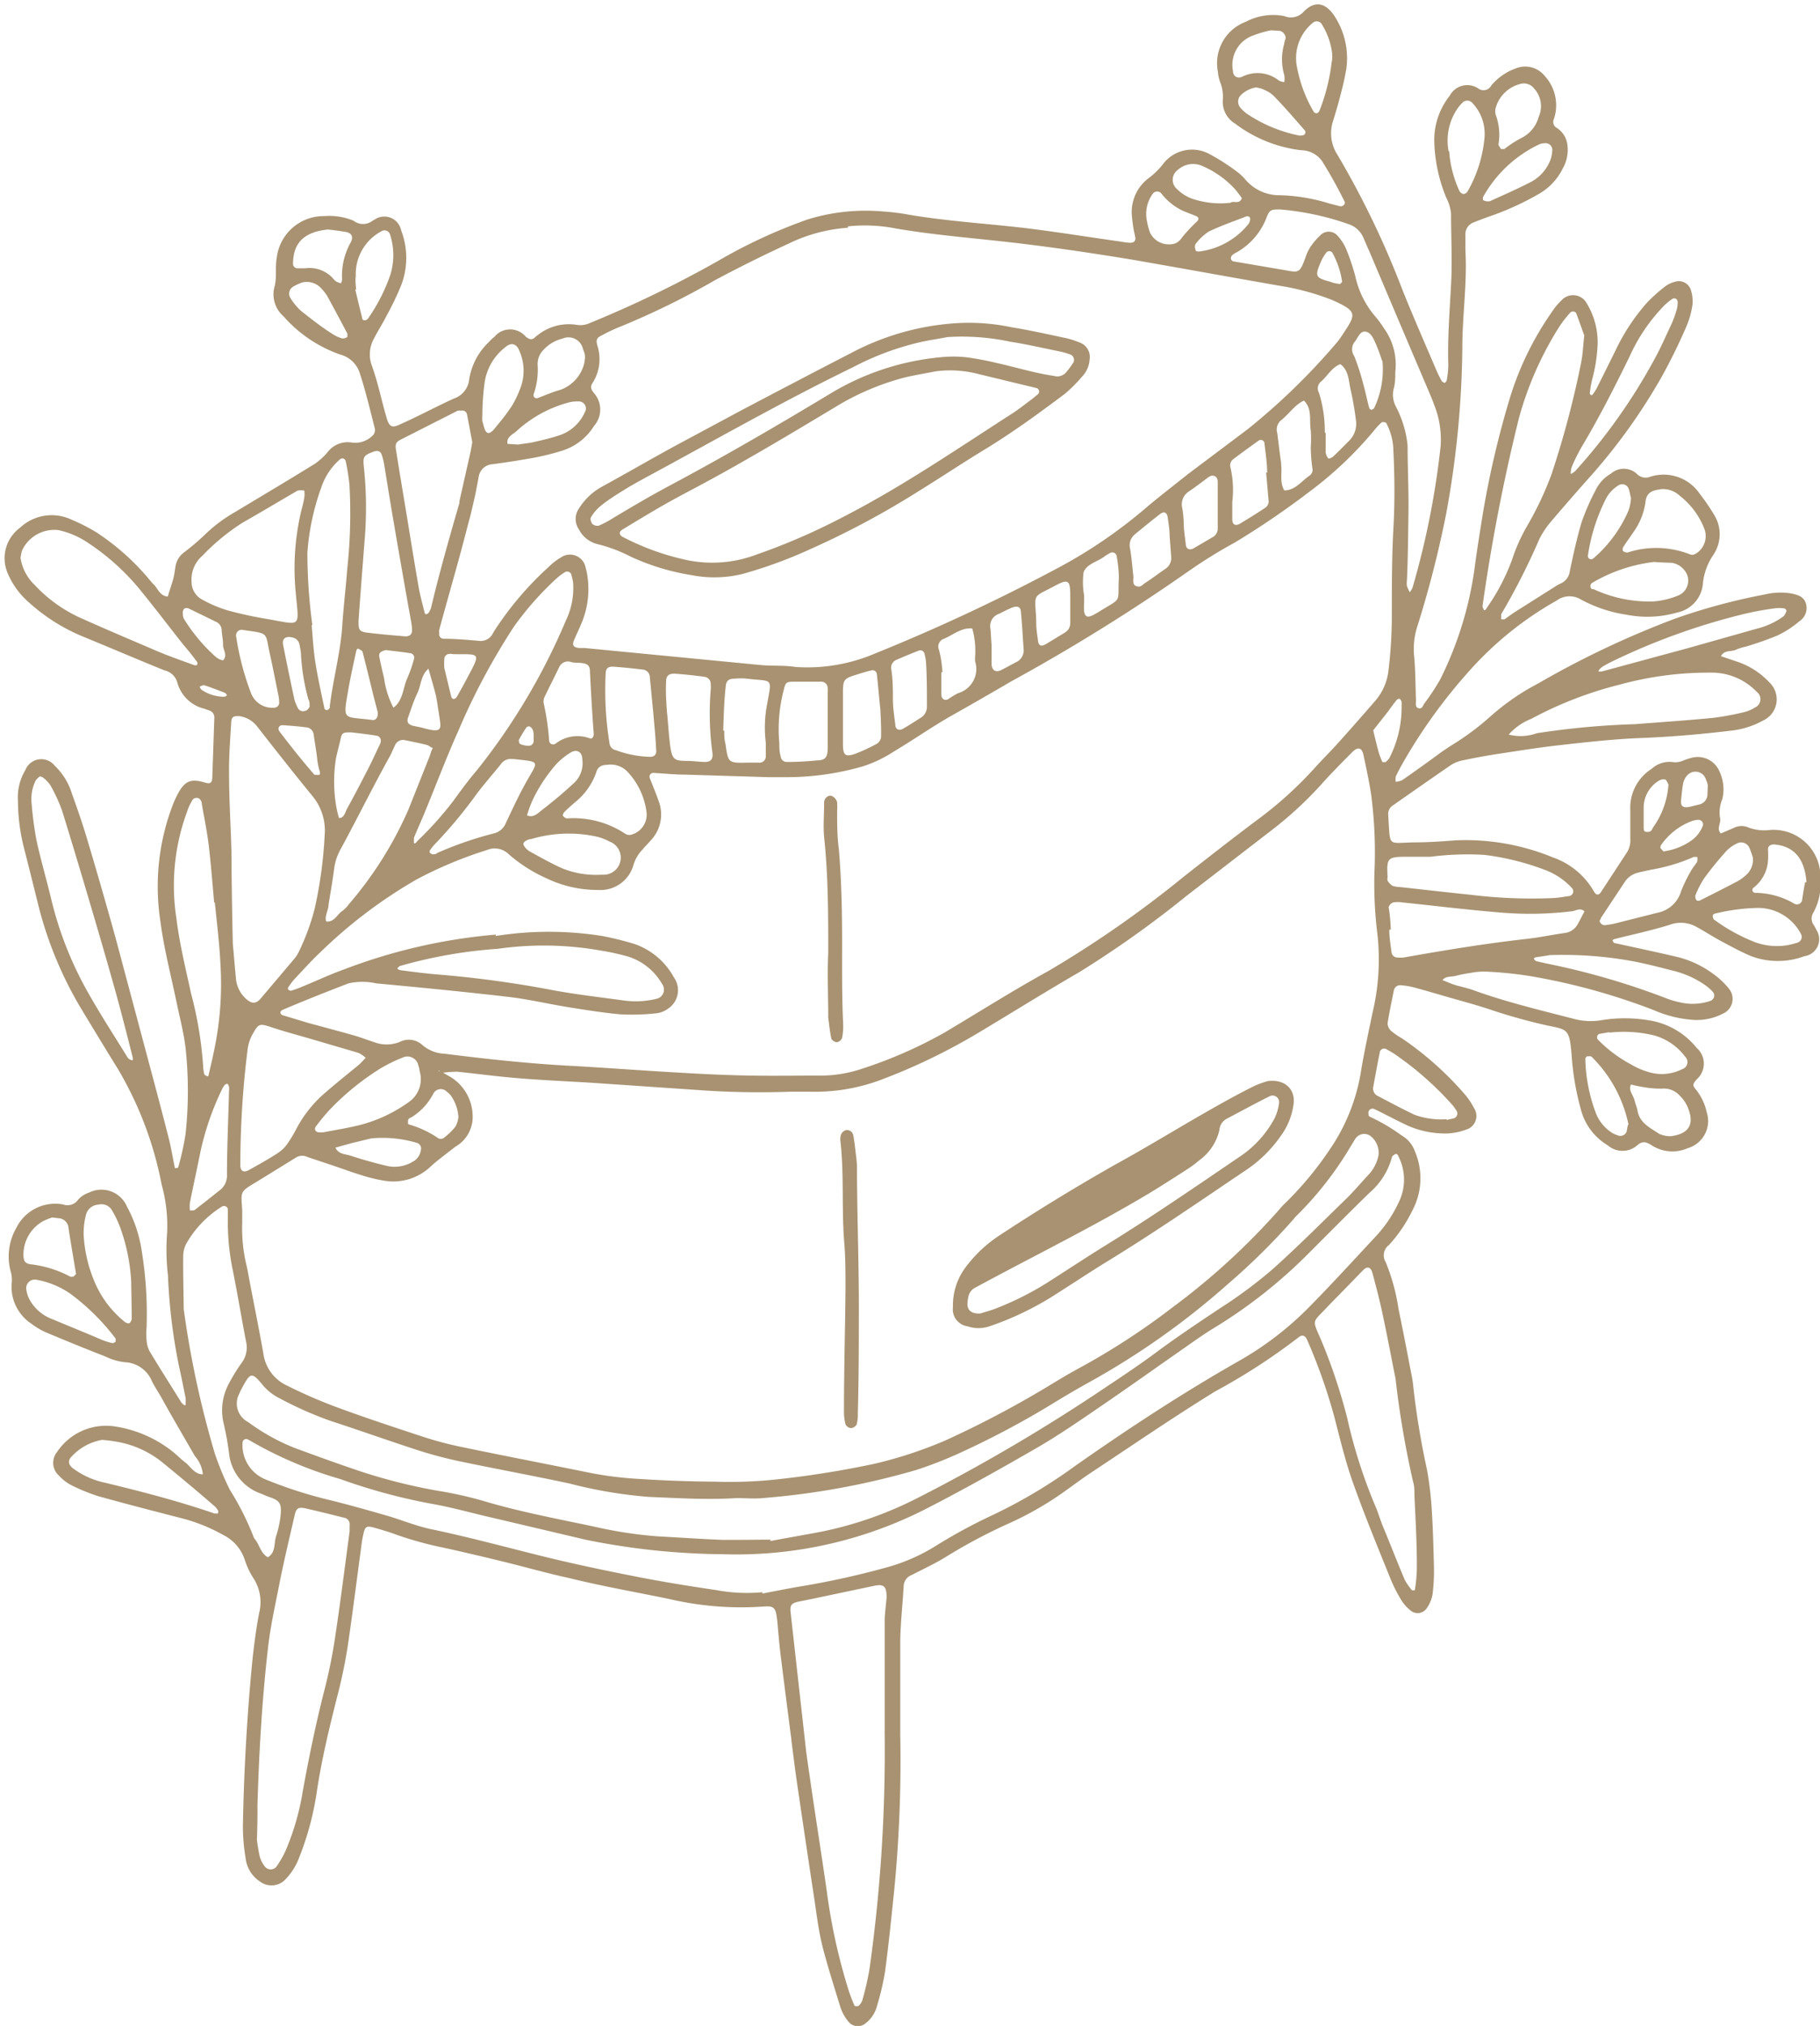 <?xml version="1.0" encoding="UTF-8"?><svg xmlns="http://www.w3.org/2000/svg" xmlns:xlink="http://www.w3.org/1999/xlink" data-name="Layer 1" height="118.4" preserveAspectRatio="xMidYMid meet" version="1.0" viewBox="50.8 54.3 106.4 118.4" width="106.4" zoomAndPan="magnify"><g id="change1_1"><path d="M97.07,156c-.22-1.71-.44-3.41-.65-5.11-.06-.51-.1-1-.15-1.53a6.39,6.39,0,0,0-.09-.75c-.07-.33-.21-.44-.53-.43h-.11a18.52,18.52,0,0,1-5.65-.44C88,147.35,86,147,84.1,146.53c-1.21-.26-2.4-.6-3.61-.9s-2.41-.58-3.61-.85A21.43,21.43,0,0,1,74,144c-.44-.17-.9-.3-1.36-.43s-.51,0-.6.4-.1.57-.14.86c-.25,1.85-.48,3.69-.75,5.53-.14.94-.33,1.87-.56,2.79-.51,2-1,4-1.29,6a17,17,0,0,1-1,3.68,3.68,3.68,0,0,1-.8,1.29,1.12,1.12,0,0,1-1.5.14,1.88,1.88,0,0,1-.84-1.36A11.43,11.43,0,0,1,65,161c.06-3.21.24-6.42.55-9.61.1-.94.22-1.89.4-2.82a2.57,2.57,0,0,0-.31-2,4.48,4.48,0,0,1-.52-1.08A2.49,2.49,0,0,0,63.84,144a10.06,10.06,0,0,0-2.53-1c-1.59-.41-3.18-.82-4.76-1.26a10.68,10.68,0,0,1-1.61-.66,2.58,2.58,0,0,1-.69-.54,1,1,0,0,1-.11-1.39,3.44,3.44,0,0,1,3.42-1.48A7.14,7.14,0,0,1,61,139.22c.22.19.43.4.66.57s.53.69,1,.67a1.9,1.9,0,0,0-.47-1.07c-.67-1.17-1.36-2.33-2-3.5-.17-.28-.35-.56-.5-.85a1.79,1.79,0,0,0-1.59-1.13,3.45,3.45,0,0,1-1.15-.34c-1.16-.45-2.31-.92-3.45-1.4a4,4,0,0,1-.85-.5,2.58,2.58,0,0,1-1.16-2.44,1.75,1.75,0,0,0-.07-.64,3.36,3.36,0,0,1,.34-2.54,2.53,2.53,0,0,1,2.73-1.36.75.75,0,0,0,.87-.27A1.44,1.44,0,0,1,56,124a1.62,1.62,0,0,1,2.22.81,7.88,7.88,0,0,1,.88,2.69,22.82,22.82,0,0,1,.27,4.37,3.86,3.86,0,0,0,0,.76,1.63,1.63,0,0,0,.17.63c.6,1,1.24,2,1.86,3a.77.77,0,0,0,.16.15.1.1,0,0,0,.09,0,.12.12,0,0,0,0-.1,1.67,1.67,0,0,0,0-.32c-.13-.61-.24-1.22-.38-1.82a32.9,32.9,0,0,1-.65-5.32,13.15,13.15,0,0,1-.05-2.51,8.9,8.9,0,0,0-.32-2.81,21,21,0,0,0-2.54-6.73c-.71-1.15-1.41-2.3-2.11-3.46a22.37,22.37,0,0,1-2.56-6.14c-.28-1.13-.56-2.26-.85-3.39a11.3,11.3,0,0,1-.34-2.71,3.06,3.06,0,0,1,.43-1.79A1,1,0,0,1,54,99.05,3.79,3.79,0,0,1,55,100.67c.31.86.61,1.72.87,2.59.58,1.93,1.13,3.85,1.67,5.79q1,3.74,2,7.49c.39,1.45.77,2.89,1.14,4.34.13.53.22,1.08.33,1.61,0,0,0,.09.06.08s.15,0,.16-.09a16.05,16.05,0,0,0,.42-1.92,23.49,23.49,0,0,0,0-5c-.11-.94-.36-1.86-.55-2.79-.32-1.53-.72-3.06-.92-4.61a13.33,13.33,0,0,1,.71-6.79,5.68,5.68,0,0,1,.37-.79c.39-.67.75-.78,1.54-.54.29.09.4,0,.41-.28l.12-3.5a.42.42,0,0,0-.27-.43l-.31-.11a2.16,2.16,0,0,1-1.58-1.52,1,1,0,0,0-.75-.72c-1.55-.63-3.1-1.29-4.65-1.93a10.85,10.85,0,0,1-3.23-2,4.67,4.67,0,0,1-1.29-1.75,2.21,2.21,0,0,1,.71-2.65,2.71,2.71,0,0,1,3-.49,11.11,11.11,0,0,1,1.46.74,14.1,14.1,0,0,1,2.89,2.51c.17.19.32.4.5.57s.35.67.8.68c.1-.34.22-.68.31-1s.1-.58.16-.86a1.26,1.26,0,0,1,.47-.71,14.52,14.52,0,0,0,1.33-1.14,8.66,8.66,0,0,1,1.67-1.23c1.56-.94,3.13-1.87,4.68-2.83a4.06,4.06,0,0,0,.72-.66,1.46,1.46,0,0,1,1.45-.56,1.45,1.45,0,0,0,1.19-.42.45.45,0,0,0,.13-.38c-.28-1.1-.54-2.2-.89-3.27a1.63,1.63,0,0,0-1.14-1.08,7.84,7.84,0,0,1-3.32-2.24,1.7,1.7,0,0,1-.5-1.8,3.68,3.68,0,0,0,.06-.75c0-.29,0-.58.05-.87a2.76,2.76,0,0,1,2.78-2.43,3.69,3.69,0,0,1,1.71.27.9.9,0,0,0,1.11,0l.19-.11a1,1,0,0,1,1.48.67,4.47,4.47,0,0,1,0,3.22,16.9,16.9,0,0,1-.85,1.77c-.23.46-.51.89-.74,1.34a1.89,1.89,0,0,0-.12,1.58c.32.89.52,1.82.77,2.73l.12.42c.14.4.29.48.65.33l.4-.18c1-.46,1.89-.94,2.86-1.38a1.32,1.32,0,0,0,.89-1.12,3.83,3.83,0,0,1,1.16-2.19,2.27,2.27,0,0,1,.32-.3,1.19,1.19,0,0,1,1.83,0c.2.15.36.23.57,0l.17-.13a2.92,2.92,0,0,1,2.27-.56,1.32,1.32,0,0,0,.73-.11,66.07,66.07,0,0,0,7.48-3.62A30.58,30.58,0,0,1,98,67.13a11.45,11.45,0,0,1,4.43-.47,12.88,12.88,0,0,1,1.52.19c2.41.41,4.86.53,7.28.84,1.7.22,3.39.49,5.09.73a5,5,0,0,0,.54.07c.23,0,.35-.11.31-.32s-.06-.28-.09-.43-.08-.5-.1-.76a2.47,2.47,0,0,1,1-2.29,4.31,4.31,0,0,0,.78-.76,2.13,2.13,0,0,1,2.74-.63,12.19,12.19,0,0,1,1.57,1,3.06,3.06,0,0,1,.56.52,2.6,2.6,0,0,0,2,.89,10.69,10.69,0,0,1,2.91.49l.63.16c.15,0,.3-.14.24-.27a26.48,26.48,0,0,0-1.33-2.39,1.52,1.52,0,0,0-1.21-.62A7.94,7.94,0,0,1,123,61.52a1.48,1.48,0,0,1-.71-1.4,2.28,2.28,0,0,0-.15-1,2.3,2.3,0,0,1-.14-.63,2.58,2.58,0,0,1,1.64-2.92,3.39,3.39,0,0,1,2.24-.33A1,1,0,0,0,127,55c.67-.71,1.34-.54,1.86.31a4.49,4.49,0,0,1,.65,3,15.24,15.24,0,0,1-.33,1.49c-.13.53-.29,1.06-.45,1.58a2.31,2.31,0,0,0,.28,2,52,52,0,0,1,3.79,7.89c.64,1.59,1.33,3.16,2,4.73a6.54,6.54,0,0,0,.3.59s.13.1.16.08a.22.22,0,0,0,.12-.16,5.14,5.14,0,0,0,.09-.87c-.05-1.57.08-3.13.16-4.7.08-1.38,0-2.78,0-4.16a2.57,2.57,0,0,0-.28-.93,9.16,9.16,0,0,1-.7-3.3,4.15,4.15,0,0,1,.9-2.65,1.16,1.16,0,0,1,1.7-.41.51.51,0,0,0,.73-.19,3.31,3.31,0,0,1,1.43-1,1.46,1.46,0,0,1,1.69.43,2.54,2.54,0,0,1,.66,2,2.4,2.4,0,0,1-.12.53.4.4,0,0,0,.13.49,1.36,1.36,0,0,1,.66,1,2.19,2.19,0,0,1-.26,1.38,3.49,3.49,0,0,1-1.4,1.5,16.58,16.58,0,0,1-2.67,1.24c-.38.13-.76.27-1.13.42a.74.74,0,0,0-.5.77c0,.29,0,.58,0,.87.11,1.91-.18,3.79-.18,5.69a56.09,56.09,0,0,1-.94,9.68A61.78,61.78,0,0,1,133.63,91a4.33,4.33,0,0,0-.15,1.72c.07.83.07,1.67.1,2.51,0,.17-.06.4.15.46s.25-.14.32-.25A13.49,13.49,0,0,0,135,94a20.89,20.89,0,0,0,2-6.44c.13-1,.29-2,.45-3a54.23,54.23,0,0,1,1.66-7.13,17.83,17.83,0,0,1,2.41-4.89,3.69,3.69,0,0,1,.56-.68.91.91,0,0,1,1.49.18,4.38,4.38,0,0,1,.63,2.4,9.5,9.5,0,0,1-.31,2,6.19,6.19,0,0,0-.15.86.14.14,0,0,0,.06.08.1.1,0,0,0,.09,0,2.82,2.82,0,0,0,.24-.36c.38-.75.75-1.5,1.12-2.25a11.92,11.92,0,0,1,1.87-2.82,10,10,0,0,1,1-.89,1.63,1.63,0,0,1,.59-.29.74.74,0,0,1,.95.51,2.09,2.09,0,0,1,.08.86,5,5,0,0,1-.36,1.26,32.82,32.82,0,0,1-1.48,3,34,34,0,0,1-4,5.6c-.83.93-1.65,1.87-2.45,2.81a5.09,5.09,0,0,0-.66,1,39.31,39.31,0,0,1-2.23,4.39c0,.07,0,.19,0,.29a1,1,0,0,0,.2,0c.21-.14.41-.3.63-.44l2.31-1.46a2.82,2.82,0,0,1,.38-.21.89.89,0,0,0,.49-.68c.21-1,.41-1.93.69-2.87a13.33,13.33,0,0,1,.83-1.9,2.2,2.2,0,0,1,.89-.95,1.13,1.13,0,0,1,1.5,0,.71.71,0,0,0,.8.18,2.55,2.55,0,0,1,2.89,1,11.68,11.68,0,0,1,.86,1.26,2.14,2.14,0,0,1,0,2.2c-.07.13-.16.24-.23.37a3.65,3.65,0,0,0-.44,1.34,1.89,1.89,0,0,1-1.52,1.77,6.28,6.28,0,0,1-2.92.13,8.12,8.12,0,0,1-2.69-.89,1.27,1.27,0,0,0-1.43.06,19.86,19.86,0,0,0-4.95,3.94,31.35,31.35,0,0,0-4.05,5.57c-.14.25-.28.51-.4.77a.78.78,0,0,0,0,.31,1.12,1.12,0,0,0,.38-.1c.72-.5,1.42-1,2.14-1.53.23-.17.47-.33.72-.49a15.64,15.64,0,0,0,2.28-1.69,13.75,13.75,0,0,1,2.79-1.93,53.67,53.67,0,0,1,8-3.79,35.65,35.65,0,0,1,5.27-1.42,3.94,3.94,0,0,1,1.53-.06c.37.08.73.17.86.57a.92.92,0,0,1-.38,1.06,5.84,5.84,0,0,1-1.28.83,19.27,19.27,0,0,1-1.85.65,3,3,0,0,0-.53.16c-.29.17-.72,0-.92.4l.92.31a4.55,4.55,0,0,1,1.91,1.22,1.36,1.36,0,0,1-.35,2.22A5,5,0,0,1,152,97c-1.74.21-3.48.36-5.24.43-1.6.06-3.2.24-4.79.42-1.27.14-2.53.35-3.8.54-.61.1-1.22.21-1.82.34a2,2,0,0,0-.71.27c-1.14.78-2.28,1.58-3.41,2.37a.58.58,0,0,0-.27.56V102c.13,1.86-.08,1.55,1.55,1.53.8,0,1.61-.06,2.41-.12a13.43,13.43,0,0,1,5.67,1,4.45,4.45,0,0,1,2.4,2c.12.22.29.23.42,0,.5-.76,1-1.53,1.5-2.29a1.35,1.35,0,0,0,.2-.83c0-.55,0-1.1,0-1.65a2.69,2.69,0,0,1,1.25-2.41,1.54,1.54,0,0,1,1.32-.38,1.23,1.23,0,0,0,.52-.1,4.51,4.51,0,0,1,.52-.17,1.38,1.38,0,0,1,1.61.82,2.45,2.45,0,0,1,.16,1.6,2,2,0,0,0-.14,1.07c.1.32-.23.64.05.94l.79-.34a1,1,0,0,1,.85,0,2.65,2.65,0,0,0,1.18.14,2.74,2.74,0,0,1,3,2.91,3.39,3.39,0,0,1-.4,1.9.65.65,0,0,0,0,.72,1.64,1.64,0,0,1,.16.29,1,1,0,0,1-.69,1.55,4.44,4.44,0,0,1-3.11,0c-.6-.25-1.18-.57-1.76-.88s-.94-.56-1.42-.82a1.87,1.87,0,0,0-1.57-.14c-1.07.34-2.19.57-3.28.85,0,0-.09.06-.08.07s.05.13.1.15l.74.16c1,.22,2,.43,3,.67a5.87,5.87,0,0,1,2.08,1,4.52,4.52,0,0,1,.87.82.94.94,0,0,1-.34,1.48,3.31,3.31,0,0,1-1.58.37,6.85,6.85,0,0,1-2.44-.57,37.43,37.43,0,0,0-7.27-2,22.84,22.84,0,0,0-2.61-.26,4.17,4.17,0,0,0-.86.08,8.17,8.17,0,0,0-.86.17c-.26.07-.58,0-.77.25.26.1.52.22.79.3s.71.17,1.05.3c1.89.68,3.85,1.15,5.79,1.65a3.81,3.81,0,0,0,1.61.1,8.46,8.46,0,0,1,2.84,0,4.46,4.46,0,0,1,2.78,1.61,1.22,1.22,0,0,1,0,1.84c-.27.32-.24.36,0,.65a3.25,3.25,0,0,1,.59,1.28,1.65,1.65,0,0,1-1.11,2.09,2.23,2.23,0,0,1-2.1-.16c-.31-.2-.54-.29-.86,0a1.31,1.31,0,0,1-1.71,0,3.45,3.45,0,0,1-1.59-2.14,15.88,15.88,0,0,1-.53-3.13c-.13-1.63-.26-1.48-1.56-1.77a32.79,32.79,0,0,1-3.26-.92c-.76-.25-1.54-.46-2.31-.68s-1.33-.39-2-.57a4.21,4.21,0,0,0-.85-.15.37.37,0,0,0-.41.29c-.13.65-.27,1.29-.37,1.93a.63.63,0,0,0,.22.46,4.66,4.66,0,0,0,.63.43,18.84,18.84,0,0,1,3.6,3.19,4.13,4.13,0,0,1,.61.89.83.83,0,0,1-.48,1.25,3.58,3.58,0,0,1-1.07.22,5.41,5.41,0,0,1-2.34-.46c-.43-.2-.85-.42-1.27-.63-.23-.12-.46-.24-.69-.34a.24.24,0,0,0-.33.19c0,.08,0,.25.08.26a11.06,11.06,0,0,1,1.88,1.11,1.71,1.71,0,0,1,.75.9,4,4,0,0,1-.15,3.49,8.34,8.34,0,0,1-1.36,2,.75.75,0,0,0-.19,1,11.7,11.7,0,0,1,.75,2.74c.26,1.25.5,2.5.74,3.75a6.66,6.66,0,0,1,.12.76,46.88,46.88,0,0,0,.8,4.86,19.79,19.79,0,0,1,.27,2.17c.08,1.16.11,2.33.14,3.5a11.13,11.13,0,0,1-.08,1.63,2,2,0,0,1-.33.8.64.64,0,0,1-1,.11,2.25,2.25,0,0,1-.5-.57,8.88,8.88,0,0,1-.64-1.27c-.75-1.86-1.52-3.72-2.19-5.61-.45-1.27-.76-2.59-1.1-3.89a32.82,32.82,0,0,0-1.57-4.43c-.11-.27-.3-.33-.51-.15a36.05,36.05,0,0,1-4.86,3.15c-2.42,1.49-4.77,3.1-7.14,4.67-.58.38-1.14.8-1.7,1.2a19.14,19.14,0,0,1-3.23,1.85,31.5,31.5,0,0,0-3.67,1.95c-.65.4-1.34.72-2,1.06a.72.72,0,0,0-.48.66c-.06,1.05-.18,2.11-.2,3.16,0,1.83,0,3.65,0,5.48a78.85,78.85,0,0,1-.34,9c-.17,1.63-.33,3.27-.55,4.89a15.2,15.2,0,0,1-.47,2,1.84,1.84,0,0,1-.65,1,.7.7,0,0,1-1-.06,2.59,2.59,0,0,1-.48-.84c-.34-1.11-.7-2.23-1-3.36s-.4-2.15-.57-3.23q-.51-3.36-1-6.72c-.11-.76-.2-1.52-.3-2.28ZM76.61,117a.53.53,0,0,0-.13-.13s0,0-.08,0l.23.07c.15.09.3.19.46.27a2.71,2.71,0,0,1,1.34,2.25,2,2,0,0,1-1,1.85l-.52.4c-.32.25-.64.49-.93.76a3.17,3.17,0,0,1-2.73.83A9.36,9.36,0,0,1,72,123c-.56-.17-1.11-.37-1.66-.56l-1.56-.52a.7.7,0,0,0-.63,0l-2.32,1.43c-1,.6-.95.54-.87,1.65,0,.25,0,.51,0,.77a9.19,9.19,0,0,0,.23,2.39c.07.28.12.57.17.85.28,1.47.58,2.94.84,4.41a2.41,2.41,0,0,0,1.37,1.85,29.16,29.16,0,0,0,2.81,1.23c1.67.62,3.37,1.18,5.07,1.74a20.32,20.32,0,0,0,2.32.62c2.49.52,5,1,7.5,1.51a20.71,20.71,0,0,0,2.71.35c1.53.1,3.06.16,4.59.17a25.47,25.47,0,0,0,3.71-.14,56.17,56.17,0,0,0,5.62-.9,24.87,24.87,0,0,0,4.15-1.36,59.14,59.14,0,0,0,6-3.16c.56-.34,1.12-.68,1.7-1a41.08,41.08,0,0,0,5.59-3.62,40.31,40.31,0,0,0,6.21-5.68,5.11,5.11,0,0,1,.45-.48,19.66,19.66,0,0,0,2.49-3,11.21,11.21,0,0,0,1.89-4.73c.19-1.12.43-2.22.66-3.33a13.46,13.46,0,0,0,.29-4.56,24,24,0,0,1-.18-3.6,26.09,26.09,0,0,0-.19-4.59c-.12-.79-.29-1.58-.46-2.36-.09-.39-.33-.44-.63-.14-.54.54-1.08,1.09-1.6,1.65a22,22,0,0,1-3,2.83l-5.11,3.94a60.78,60.78,0,0,1-6.24,4.44c-2,1.16-3.94,2.37-5.91,3.55a35.17,35.17,0,0,1-5.8,2.79,11,11,0,0,1-4.08.66c-.36,0-.73,0-1.09,0a49.89,49.89,0,0,1-5.47-.1l-6-.41c-1.42-.09-2.84-.15-4.25-.26s-2.54-.27-3.81-.4A8.42,8.42,0,0,0,76.61,117Zm3.17-8A19.9,19.9,0,0,1,86,109a17.57,17.57,0,0,1,1.9.47,4.17,4.17,0,0,1,2.29,1.94,1.29,1.29,0,0,1-.34,1.84,1.41,1.41,0,0,1-.7.27,13.06,13.06,0,0,1-2.07.06c-1-.09-2-.25-3-.41-1.19-.19-2.36-.47-3.55-.61-2.58-.3-5.15-.55-7.73-.79a3.74,3.74,0,0,0-1.63,0c-1.29.5-2.57,1-3.85,1.55a.21.21,0,0,0-.13.15.21.21,0,0,0,.13.16l1.46.44c.91.25,1.83.49,2.74.75.39.11.76.26,1.14.38a2.07,2.07,0,0,0,1.49,0,1.17,1.17,0,0,1,1.34.17,2.09,2.09,0,0,0,1.29.51c2.46.31,4.93.58,7.41.71,2.18.12,4.36.29,6.55.41,1.34.08,2.69.14,4,.16s2.7,0,4,0a7.61,7.61,0,0,0,2.36-.37,26.45,26.45,0,0,0,4.91-2.14c2-1.19,4-2.46,6.11-3.62a63.43,63.43,0,0,0,7.9-5.51c1.43-1.12,2.87-2.25,4.33-3.34a22.56,22.56,0,0,0,3.31-3c.44-.49.91-.95,1.35-1.44.73-.81,1.45-1.63,2.17-2.46a3.29,3.29,0,0,0,.79-1.77,27.42,27.42,0,0,0,.2-3.39c0-1.64,0-3.28.09-4.92s.07-3.06,0-4.59a3.56,3.56,0,0,0-.41-1.57c0-.06-.22-.09-.27-.06a3.41,3.41,0,0,0-.45.48,22,22,0,0,1-3.81,3.6A48.7,48.7,0,0,1,123,86a28.83,28.83,0,0,0-2.7,1.67,111.26,111.26,0,0,1-10.4,6.46c-1.16.68-2.33,1.35-3.48,2s-2.22,1.41-3.35,2.08a7.46,7.46,0,0,1-1.87.89,16.12,16.12,0,0,1-4.43.62l-1,0-4.92-.15c-.62,0-1.24-.07-1.86-.1a.22.22,0,0,0-.2.31c.17.44.36.88.51,1.32a2.2,2.2,0,0,1-.48,2.34c-.14.17-.31.32-.44.49a2.2,2.2,0,0,0-.55.93,2,2,0,0,1-2.06,1.45,6.89,6.89,0,0,1-3-.67,8.9,8.9,0,0,1-2.21-1.4,1.17,1.17,0,0,0-1.3-.26,23.73,23.73,0,0,0-4.13,1.73,28.22,28.22,0,0,0-5.57,4.21c-.56.52-1.07,1.1-1.6,1.66a5,5,0,0,0-.32.44.18.18,0,0,0,0,.1s.12.1.17.08a6,6,0,0,0,.71-.26c.81-.33,1.61-.71,2.43-1A32.48,32.48,0,0,1,79.78,108.92Zm20.59-41.39a9.32,9.32,0,0,0-3.47.93q-2.18,1-4.31,2.14a45.93,45.93,0,0,1-5.5,2.7,9.76,9.76,0,0,0-1.09.51c-.31.15-.37.25-.28.6a2.58,2.58,0,0,1-.29,2.21c-.15.22-.05.4.1.58a1.45,1.45,0,0,1,0,1.91,3.38,3.38,0,0,1-1.87,1.45,14.22,14.22,0,0,1-1.59.4c-.82.15-1.65.28-2.48.39a.87.87,0,0,0-.81.76c-.06.32-.12.65-.19,1-.14.6-.27,1.21-.44,1.8C77.64,87,77.05,89,76.48,91.1a.79.79,0,0,0,0,.22.26.26,0,0,0,.23.31c.69,0,1.38.06,2.07.12a.79.79,0,0,0,.82-.41,6.37,6.37,0,0,1,.35-.55,19,19,0,0,1,2.95-3.38,3.52,3.52,0,0,1,.69-.53.93.93,0,0,1,1.45.61,3.23,3.23,0,0,1,.11.54,5.12,5.12,0,0,1-.35,2.68c-.14.34-.3.67-.44,1s0,.42.28.46l.33,0,10.34,1c.66.06,1.31,0,2,.11a10.13,10.13,0,0,0,4.7-.81,110.64,110.64,0,0,0,10.68-5A28.53,28.53,0,0,0,117.77,84c.8-.68,1.65-1.33,2.49-2l3.5-2.63a38.41,38.41,0,0,0,5.15-5,4.59,4.59,0,0,0,.33-.44c.83-1.26,1-1.41-.59-2.11a14.88,14.88,0,0,0-3.16-.84c-2.8-.49-5.6-1-8.41-1.49-2.12-.35-4.25-.67-6.38-.93-2.5-.31-5-.48-7.49-.9A9.32,9.32,0,0,0,100.37,67.53Zm-5,79.82c.78-.15,1.57-.31,2.36-.44a48.32,48.32,0,0,0,4.91-1.09,10.82,10.82,0,0,0,2.89-1.27,31.6,31.6,0,0,1,3.07-1.68,30,30,0,0,0,5-2.94c3.1-2.18,6.27-4.26,9.57-6.14a18.71,18.71,0,0,0,4.24-3.26c1.28-1.3,2.51-2.65,3.77-4a7.65,7.65,0,0,0,1.37-2,3,3,0,0,0,0-2.74c0-.06-.12-.15-.14-.14s-.21.1-.23.18a4.18,4.18,0,0,1-1.32,2.1c-1.17,1.14-2.33,2.31-3.49,3.47a29,29,0,0,1-5.65,4.46c-.65.4-1.27.85-1.9,1.29-1.62,1.13-3.22,2.27-4.85,3.38-1.17.8-2.35,1.61-3.58,2.32-2.08,1.2-4.18,2.38-6.32,3.48a24.35,24.35,0,0,1-12,2.72,41.61,41.61,0,0,1-8-.84L79.59,143c-1.1-.25-2.19-.56-3.3-.77a33.89,33.89,0,0,1-5.59-1.49,23.36,23.36,0,0,1-5.32-2.27l-.1-.05a.21.21,0,0,0-.3.19,2.16,2.16,0,0,0,1.37,2.16,25.85,25.85,0,0,0,3.74,1.2c1.1.27,2.19.58,3.27.89.88.25,1.72.61,2.61.8,2.11.44,4.19,1,6.27,1.52,1.8.45,3.62.84,5.45,1.2,1.64.33,3.3.6,5,.85A9.67,9.67,0,0,0,95.38,147.35Zm.47-3.07c1-.19,2-.36,3-.55a21.93,21.93,0,0,0,5.67-2,104.66,104.66,0,0,0,10.28-6c1.21-.81,2.44-1.61,3.61-2.48s2.5-1.76,3.78-2.61a26.88,26.88,0,0,0,3-2.23c1.49-1.33,2.91-2.76,4.35-4.16.44-.43.84-.91,1.26-1.36a2.33,2.33,0,0,0,.6-1.15,1.25,1.25,0,0,0-.48-1.14.62.62,0,0,0-.86.15c-.1.15-.19.31-.29.47a20.05,20.05,0,0,1-3.11,4,1.7,1.7,0,0,0-.22.24,38.75,38.75,0,0,1-3.81,3.77,45.12,45.12,0,0,1-8.11,5.75c-.83.46-1.64.94-2.45,1.44a52.1,52.1,0,0,1-5.23,2.75,24.14,24.14,0,0,1-2.44.95,44.72,44.72,0,0,1-9,1.65c-.5.05-1,0-1.53,0-1.72.11-3.43,0-5.14-.07A26.79,26.79,0,0,1,84.1,141c-2.14-.46-4.29-.85-6.43-1.3a24.36,24.36,0,0,1-2.54-.68c-1.66-.54-3.31-1.13-5-1.68a21.2,21.2,0,0,1-3-1.33,3.05,3.05,0,0,1-.94-.73c-.69-.84-.75-.79-1.29.23a.88.88,0,0,0-.09.2,1.22,1.22,0,0,0,.5,1.7A12.06,12.06,0,0,0,68,138.91c1.27.47,2.54.93,3.82,1.36a32.38,32.38,0,0,0,4.56,1.15A22.47,22.47,0,0,1,79,142c2.14.64,4.32,1.05,6.5,1.51a25.23,25.23,0,0,0,3.67.57c1.28.07,2.55.16,3.82.21C93.94,144.3,94.92,144.28,95.85,144.28Zm6.79,3.25c0-.61-.18-.74-.69-.64l-.43.09-3.32.7-.75.15c-.39.1-.46.21-.42.62l.9,8.05c.07.55.15,1.09.23,1.63.32,2.24.68,4.47,1,6.72a34.14,34.14,0,0,0,1.25,5.65,9.19,9.19,0,0,0,.35.92c0,.05.22.07.27,0a.73.73,0,0,0,.21-.36,16.47,16.47,0,0,0,.41-1.82,91.6,91.6,0,0,0,.88-13.75c0-2.22,0-4.45,0-6.67C102.55,148.37,102.62,147.9,102.64,147.53ZM64.41,109.44h0c.06.65.11,1.3.18,2a1.81,1.81,0,0,0,.6,1.24c.33.29.56.29.83,0L68,110.34a2,2,0,0,0,.29-.46,13.32,13.32,0,0,0,.9-2.45,25.22,25.22,0,0,0,.59-4.32,3.16,3.16,0,0,0-.74-2.32c-1.08-1.32-2.14-2.67-3.18-4a1.59,1.59,0,0,0-1.09-.64c-.26,0-.43,0-.45.33-.06,1-.14,2-.13,3,0,1.53.1,3.06.14,4.59C64.34,105.87,64.37,107.65,64.41,109.44Zm1.41,52.38a9.91,9.91,0,0,0,.17,1,1.74,1.74,0,0,0,.3.57.43.43,0,0,0,.67,0,5.86,5.86,0,0,0,.54-.94,14.9,14.9,0,0,0,1-3.46c.36-2,.79-4.08,1.31-6.09a30.49,30.49,0,0,0,.61-3.11c.3-2,.55-4,.82-6l0-.33a.4.4,0,0,0-.36-.47c-.74-.19-1.48-.37-2.23-.54-.41-.09-.53,0-.62.38-.3,1.32-.62,2.63-.89,4s-.51,2.43-.66,3.66c-.36,3.11-.54,6.24-.63,9.38C65.86,160.53,65.84,161.19,65.82,161.82Zm67.67-20.14c0-.29,0-.54-.08-.79a54.61,54.61,0,0,1-1-5.81,3,3,0,0,0-.07-.43c-.24-1.22-.47-2.43-.73-3.64-.17-.79-.37-1.56-.58-2.33-.1-.35-.31-.39-.55-.14-.66.68-1.32,1.36-2,2.05-1,1.09-1,.72-.4,2.13a33.16,33.16,0,0,1,1.48,4.45,30.14,30.14,0,0,0,1.62,5.09c.18.4.3.83.46,1.23.42,1,.84,2.09,1.28,3.13a3.27,3.27,0,0,0,.43.62s.16,0,.16,0a8.16,8.16,0,0,0,.12-1.3C133.64,144.48,133.55,143.07,133.49,141.68Zm-.44-53.46a1.5,1.5,0,0,0,0,.33,2.92,2.92,0,0,0,.17.36,1.48,1.48,0,0,0,.16-.27,48,48,0,0,0,1.64-8.25,5.45,5.45,0,0,0-.38-2.44c-.07-.21-.16-.41-.24-.61-1.19-2.79-2.37-5.57-3.55-8.36-.12-.26-.23-.53-.35-.8a1.41,1.41,0,0,0-.86-.78,16.21,16.21,0,0,0-4-.86c-.52,0-.62,0-.81.51a3.94,3.94,0,0,1-1.74,2,1.16,1.16,0,0,0-.27.18.26.26,0,0,0-.06.19.21.21,0,0,0,.12.15l2.69.46c1.18.18,1.17.39,1.6-.82a2.32,2.32,0,0,1,.31-.58,3.85,3.85,0,0,1,.5-.57.68.68,0,0,1,1,0,2.75,2.75,0,0,1,.53.82,13.43,13.43,0,0,1,.52,1.55,5.35,5.35,0,0,0,1.21,2.41,5.44,5.44,0,0,1,.45.62,3.62,3.62,0,0,1,.68,2.59c0,.32,0,.65-.1,1a1.49,1.49,0,0,0,.13,1,6.2,6.2,0,0,1,.69,2.29c0,1.31.07,2.63.05,3.94S133.11,87,133.05,88.22ZM61.54,130.8a56.24,56.24,0,0,0,1.82,8.45,16.93,16.93,0,0,0,.88,2.12,16.39,16.39,0,0,1,1.37,2.71.46.46,0,0,0,.1.18c.27.34.33.82.75,1.05.48-.29.34-.83.49-1.26a6.27,6.27,0,0,0,.24-1.06c.1-.83,0-1-.73-1.23l-.4-.17a2.79,2.79,0,0,1-1.87-2.36,16.75,16.75,0,0,0-.31-1.72,3.29,3.29,0,0,1,.29-2.33,10.57,10.57,0,0,1,.74-1.21,1.49,1.49,0,0,0,.28-1.24c-.27-1.39-.5-2.8-.78-4.19a13.74,13.74,0,0,1-.29-2.93c0-.22,0-.44,0-.65a.23.23,0,0,0-.34-.15A6.12,6.12,0,0,0,61.68,127a1.62,1.62,0,0,0-.17.72C61.5,128.76,61.53,129.78,61.54,130.8ZM84.31,88.43c0-.14-.06-.35-.11-.56a.26.26,0,0,0-.36-.14,3.36,3.36,0,0,0-.52.39,18.06,18.06,0,0,0-2.46,2.78A38.85,38.85,0,0,0,77.6,97c-.72,1.6-1.33,3.24-2,4.85-.2.48-.41.94-.6,1.41,0,.08,0,.19,0,.29s.14,0,.18-.08a20.64,20.64,0,0,0,2.12-2.36c.45-.62.9-1.24,1.4-1.82a37.13,37.13,0,0,0,5.18-8.72A4.39,4.39,0,0,0,84.31,88.43Zm59.11-14.52c-.16-.44-.31-.88-.48-1.32a.23.23,0,0,0-.36,0,7.25,7.25,0,0,0-.6.77,19.74,19.74,0,0,0-2.38,5.37,108.94,108.94,0,0,0-2.13,11c0,.06.05.13.07.2s.14,0,.17-.09A12.2,12.2,0,0,0,139.2,87a10.38,10.38,0,0,1,.9-2A19,19,0,0,0,141.51,82a54.85,54.85,0,0,0,1.71-6.43C143.34,75,143.35,74.48,143.42,73.91ZM64.85,122.39c0,.35.19.46.5.29.57-.32,1.14-.63,1.7-1a2.05,2.05,0,0,0,.54-.52,7.82,7.82,0,0,0,.51-.84,7.2,7.2,0,0,1,1.53-2c.71-.63,1.45-1.21,2.18-1.82.13-.12.25-.26.37-.38a1.71,1.71,0,0,0-.43-.29l-3-.88c-.7-.2-1.4-.39-2.09-.62s-.74-.2-1.06.35a2.54,2.54,0,0,0-.32.91A54.61,54.61,0,0,0,64.85,122.39ZM52,86.91a2.79,2.79,0,0,0,.83,1.58,8.46,8.46,0,0,0,2.54,1.86c1.53.69,3.07,1.34,4.61,2,.71.3,1.43.55,2.14.81a.24.24,0,0,0,.2,0,.19.19,0,0,0,0-.18c-.26-.35-.53-.69-.8-1-.79-1-1.55-2-2.36-3A13.67,13.67,0,0,0,55.91,86a5,5,0,0,0-1.69-.72,2.08,2.08,0,0,0-2.13,1.19A2.45,2.45,0,0,0,52,86.91Zm10,1.42a1.17,1.17,0,0,0,.6,1,7.61,7.61,0,0,0,1.5.64,23.4,23.4,0,0,0,2.35.51c2,.35,1.83.54,1.64-1.53a14.62,14.62,0,0,1,.27-4.57c.07-.32.17-.63.23-1a1.44,1.44,0,0,0,0-.41,1.23,1.23,0,0,0-.39,0c-1.07.62-2.13,1.26-3.21,1.87a12.64,12.64,0,0,0-2.36,1.94A1.84,1.84,0,0,0,62,88.33ZM79.9,109.75a27.38,27.38,0,0,0-5.7,1c-.06,0-.11.09-.16.13s.11.11.17.12c.69.09,1.37.18,2.06.24a63.76,63.76,0,0,1,6.6.88c1.43.28,2.88.44,4.32.64a5.18,5.18,0,0,0,2-.09.55.55,0,0,0,.32-.86,3.51,3.51,0,0,0-2-1.61,14.23,14.23,0,0,0-1.6-.35A19.06,19.06,0,0,0,79.9,109.75ZM78.41,80.14c-.12-.62-.21-1.13-.31-1.63a.27.27,0,0,0-.33-.21.8.8,0,0,0-.21,0L74.21,80c-.27.14-.32.27-.25.65.22,1.4.46,2.8.69,4.21s.41,2.52.63,3.78c.09.5.23,1,.35,1.49,0,0,.05.08.07.07a.28.28,0,0,0,.16-.09,1.11,1.11,0,0,0,.14-.29c.49-2.06,1.07-4.1,1.66-6.13,0,0,0-.07,0-.1l.6-2.67C78.34,80.6,78.38,80.31,78.41,80.14Zm68,16.48c1.52-.12,3.05-.22,4.57-.37a16.62,16.62,0,0,0,1.82-.34,2.08,2.08,0,0,0,.59-.26.53.53,0,0,0,.12-.91,3.65,3.65,0,0,0-2.74-1.13,19.64,19.64,0,0,0-5.28.7,22.3,22.3,0,0,0-5.17,2,3.47,3.47,0,0,0-1.32.92,2.81,2.81,0,0,0,1.65-.08A46.39,46.39,0,0,1,146.45,96.62Zm-93.3,3.06a2.08,2.08,0,0,0-.21.21,2.39,2.39,0,0,0-.25,1.38,19.51,19.51,0,0,0,.29,2.17c.25,1.14.58,2.26.85,3.39A21,21,0,0,0,56,112.4c.7,1.24,1.48,2.43,2.22,3.64a.54.54,0,0,0,.14.16.62.62,0,0,0,.19.07.39.39,0,0,0,0-.21c-.34-1.34-.68-2.68-1.05-4s-.78-2.74-1.18-4.1c-.62-2.1-1.24-4.19-1.89-6.28a9.39,9.39,0,0,0-.68-1.48,1.83,1.83,0,0,0-.45-.47S53.25,99.7,53.15,99.68Zm10.21,7.37h0c-.1-1.13-.19-2.26-.32-3.38-.1-.79-.26-1.58-.4-2.37,0-.19-.12-.39-.33-.37s-.23.16-.3.27a2.45,2.45,0,0,0-.22.5,12.47,12.47,0,0,0-.64,6.25c.18,1.48.54,2.94.86,4.41a22.29,22.29,0,0,1,.71,4.31,2.14,2.14,0,0,0,.07.43s.09.07.15.09.08,0,.08,0c.13-.57.27-1.14.38-1.71a18.77,18.77,0,0,0,.33-4.79C63.63,109.44,63.48,108.24,63.36,107.05Zm5.7-16.22c.06.68.1,1.45.22,2.21s.34,1.78.53,2.67c0,.05.11.1.16.09s.11-.08.15-.13a.23.23,0,0,0,0-.1c.2-1.63.65-3.21.74-4.86.07-1,.2-2.1.28-3.15a30,30,0,0,0,.13-4.92,13,13,0,0,0-.22-1.39.2.2,0,0,0-.34-.1,3.71,3.71,0,0,0-1.08,1.62,14,14,0,0,0-.82,3.84A32,32,0,0,0,69.06,90.83Zm7,7.16a.92.92,0,0,0-.25-.15c-.42-.11-.85-.19-1.28-.28a.51.51,0,0,0-.61.33c-.1.2-.18.4-.28.59-1,1.8-1.89,3.61-2.86,5.4a3.21,3.21,0,0,0-.41,1.22c-.09.69-.21,1.37-.32,2.05,0,.35-.25.68-.14,1,.48.06.63-.41.94-.61a1.76,1.76,0,0,0,.38-.39,21.89,21.89,0,0,0,3.48-5.52l1.17-2.94a4.4,4.4,0,0,0,.18-.51A1,1,0,0,0,76.1,98Zm56,10.64h0c0,.44.07.87.13,1.31a.35.35,0,0,0,.37.32,1.84,1.84,0,0,0,.33,0c2.36-.42,4.73-.81,7.12-1.08.76-.08,1.51-.24,2.27-.35a1,1,0,0,0,.79-.51c.14-.25.27-.51.4-.76-.27-.25-.53,0-.78,0a20.23,20.23,0,0,1-4,.08c-2-.16-3.91-.4-5.86-.6a1.63,1.63,0,0,0-.54,0,.44.44,0,0,0-.27.28C132.06,107.76,132.09,108.2,132.11,108.63Zm2.32-4.26-1.31,0c-1.13,0-1.17.08-1.11,1.19a.47.47,0,0,0,0,.21.93.93,0,0,0,.29.3,1.55,1.55,0,0,0,.43.07c1.37.15,2.74.31,4.12.45a29.16,29.16,0,0,0,4.67.2c.36,0,.73-.07,1.08-.12a.28.28,0,0,0,.18-.48,4.07,4.07,0,0,0-1.62-1.07,15.1,15.1,0,0,0-3.49-.86A16.9,16.9,0,0,0,134.43,104.37ZM74.85,90.71c-.07-.38-.11-.63-.16-.88-.29-1.64-.58-3.29-.86-4.93-.2-1.15-.38-2.3-.57-3.45a3.41,3.41,0,0,0-.13-.53c-.07-.25-.24-.32-.5-.22-.57.21-.62.29-.56.87a22.6,22.6,0,0,1,.07,4c-.13,1.66-.26,3.33-.38,5,0,.51,0,.65.57.71.72.09,1.45.15,2.17.21.27,0,.4-.13.39-.39S74.85,90.77,74.85,90.71ZM56.76,138.45a3.18,3.18,0,0,0-1.8,1c-.2.22-.16.45.09.65a4.78,4.78,0,0,0,1.88.85c2.16.52,4.31,1.08,6.41,1.8h.11a.13.13,0,0,0,.09,0c0-.06.05-.13,0-.18a1,1,0,0,0-.2-.25c-1-.87-2.06-1.75-3.1-2.6a5.82,5.82,0,0,0-2.78-1.19A6.7,6.7,0,0,0,56.76,138.45Zm18.57-21.56a1.12,1.12,0,0,0-.07-.31.65.65,0,0,0-.93-.47,8.77,8.77,0,0,0-1.27.62,15.22,15.22,0,0,0-3,2.44,11.79,11.79,0,0,0-.82,1,.21.21,0,0,0,0,.2.25.25,0,0,0,.17.1,1.13,1.13,0,0,0,.32,0c.71-.14,1.43-.25,2.14-.43a8.57,8.57,0,0,0,2.92-1.4A1.63,1.63,0,0,0,75.33,116.89ZM89,96.05l-.21-2.18a.45.45,0,0,0-.42-.44c-.58-.07-1.16-.13-1.74-.17-.28,0-.4.09-.42.37a19.25,19.25,0,0,0,.23,4.15.45.45,0,0,0,.36.36,6.15,6.15,0,0,0,2,.39c.26,0,.39-.13.36-.41C89.13,97.43,89.06,96.74,89,96.05ZM58.47,129.2a11,11,0,0,0-.66-3.21,6.3,6.3,0,0,0-.49-1,.71.71,0,0,0-.77-.29.79.79,0,0,0-.72.58,4.35,4.35,0,0,0-.14,1.19,8.16,8.16,0,0,0,.6,2.65,6,6,0,0,0,1.8,2.43c.07.06.22.11.27.08a.36.36,0,0,0,.14-.27C58.5,130.66,58.48,129.93,58.47,129.2ZM96.36,97.73c0,.26,0,.51.08.77a.35.35,0,0,0,.36.33,17,17,0,0,0,1.75-.09c.51,0,.63-.2.64-.7,0-1.1,0-2.19,0-3.29a.83.83,0,0,0,0-.22.38.38,0,0,0-.43-.39H97.25c-.43,0-.52,0-.62.44A9,9,0,0,0,96.36,97.73Zm-20.28,6.5c.1,0,.2,0,.3-.09A21.2,21.2,0,0,1,79.69,103a1,1,0,0,0,.69-.62c.39-.82.77-1.65,1.22-2.44.69-1.21.79-1.1-.75-1.28h-.11a.69.69,0,0,0-.66.3c-.48.6-1,1.18-1.45,1.79a27.36,27.36,0,0,1-2.45,2.93,2.78,2.78,0,0,0-.26.34s0,.09,0,.11A.83.83,0,0,0,76.08,104.23Zm13.71-8.34h0c.07.65.1,1.3.19,2,.12.84.27.87,1,.88.33,0,.65.05,1,.06s.52-.14.47-.53a16.88,16.88,0,0,1-.1-3.69,1.69,1.69,0,0,0,0-.32.42.42,0,0,0-.39-.44c-.58-.08-1.15-.14-1.73-.18-.36,0-.5.13-.49.54C89.71,94.73,89.75,95.31,89.79,95.89ZM142.64,82a1.38,1.38,0,0,0,.25-.17,33.53,33.53,0,0,0,4.65-6.57c.37-.67.67-1.38,1-2.07a6.69,6.69,0,0,0,.29-.82,1.58,1.58,0,0,0,.05-.43.25.25,0,0,0-.1-.18.23.23,0,0,0-.2,0,3.2,3.2,0,0,0-.5.41,10.27,10.27,0,0,0-2,2.94c-.88,1.8-1.78,3.58-2.81,5.3a10.6,10.6,0,0,0-.58,1.17,1.13,1.13,0,0,0-.06.32S142.61,81.94,142.64,82Zm-1.29,28.13-.8.12s-.08.06-.08.07a.4.4,0,0,0,.11.14c.21.06.43.1.64.15a43.47,43.47,0,0,1,6.91,2,5.08,5.08,0,0,0,.94.28,3.18,3.18,0,0,0,1.73-.1.33.33,0,0,0,.13-.53,3.06,3.06,0,0,0-.32-.3,5.53,5.53,0,0,0-2-.93c-.85-.22-1.7-.44-2.55-.59A22.59,22.59,0,0,0,141.35,110.12Zm6.52-27.23c-.58.06-.83.25-.88.79a3.88,3.88,0,0,1-.63,1.61c-.22.33-.46.65-.68,1a.27.27,0,0,0,0,.2.42.42,0,0,0,.27.09,5.39,5.39,0,0,1,3.63.1.36.36,0,0,0,.3,0,1.2,1.2,0,0,0,.55-1.51,4.52,4.52,0,0,0-1.42-1.9A1.44,1.44,0,0,0,147.87,82.89ZM86.28,99c-.32,0-.54.13-.62.43a3.86,3.86,0,0,1-1.25,1.76c-.21.19-.44.38-.64.59,0,0-.09.15-.06.19a.38.38,0,0,0,.22.16,5.48,5.48,0,0,1,3.43.9.44.44,0,0,0,.3.06,1.21,1.21,0,0,0,.94-1.3,4.22,4.22,0,0,0-1.08-2.35A1.36,1.36,0,0,0,86.28,99ZM93.08,97h.06c0,.26,0,.51.07.76.16,1.12.15,1.14,1.29,1.11.22,0,.44,0,.65,0a.37.37,0,0,0,.42-.39c0-.26,0-.52,0-.77a7.26,7.26,0,0,1,.08-2.28c.29-1.6.33-1.28-1.21-1.47a3.64,3.64,0,0,0-.66,0c-.4,0-.54.13-.56.52C93.13,95.29,93.11,96.12,93.08,97Zm42.29,22.75.37-.08a.3.3,0,0,0,.18-.5,2.61,2.61,0,0,0-.19-.27,18.6,18.6,0,0,0-3.4-3c-.15-.1-.31-.19-.47-.28a.26.26,0,0,0-.4.21c-.14.67-.26,1.35-.38,2a.48.48,0,0,0,.29.53c.7.37,1.41.75,2.13,1.09A4.6,4.6,0,0,0,135.37,119.71ZM85.29,93.56c0-.3-.09-.45-.41-.5s-.51,0-.76-.09a.56.56,0,0,0-.63.32c-.27.56-.55,1.11-.82,1.67a.67.67,0,0,0-.09.42,14.43,14.43,0,0,1,.32,2.16c0,.23.2.33.38.22a2.08,2.08,0,0,1,2-.31c.15.06.24-.12.23-.28C85.42,96,85.35,94.76,85.29,93.56Zm59.46,14.79a3.34,3.34,0,0,0,.42-.07l2.54-.64a1.79,1.79,0,0,0,1.37-1.26,8.43,8.43,0,0,1,.57-1.17c.1-.2.26-.36.37-.55a.65.65,0,0,0,0-.28c-.06,0-.14,0-.2,0a10.52,10.52,0,0,1-2.51.75c-.25.06-.5.1-.75.17a1.28,1.28,0,0,0-.78.55l-1.39,2.1c0,.06-.09.15-.07.2a.39.39,0,0,0,.18.2A.44.44,0,0,0,144.75,108.35Zm2.76-21.21a9.23,9.23,0,0,0-3.64,1.23.22.22,0,0,0,0,.36l.09,0a7.72,7.72,0,0,0,3.5.72,4.79,4.79,0,0,0,1.48-.36.94.94,0,0,0,.32-1.48,1.14,1.14,0,0,0-.74-.42C148.12,87.18,147.69,87.16,147.51,87.14ZM85.94,105.42h.12a1,1,0,0,0,.37-1.94,2.93,2.93,0,0,0-.81-.3,7.68,7.68,0,0,0-3.78.16c-.17,0-.42.14-.44.26s.19.36.37.46c.64.35,1.27.71,1.93,1A5.26,5.26,0,0,0,85.94,105.42Zm16.33-9.62c-.09-.88-.14-1.5-.21-2.11a.25.25,0,0,0-.32-.21c-.31.07-.62.17-.94.27-.63.2-.71.28-.72.91,0,1,0,2.1,0,3.15,0,.67.18.72.7.55A10.48,10.48,0,0,0,102,97.8a.53.53,0,0,0,.31-.53C102.32,96.69,102.28,96.11,102.27,95.8Zm53-5.77c-.05-.07-.09-.17-.14-.17a2,2,0,0,0-.64,0,17.77,17.77,0,0,0-1.93.37,38.67,38.67,0,0,0-7.29,2.62c-.23.11-.46.22-.68.35a1.24,1.24,0,0,0-.26.19.75.75,0,0,0-.09.15.74.74,0,0,0,.21,0l5.06-1.37,4-1.13a4.41,4.41,0,0,0,1.58-.74A1.12,1.12,0,0,0,155.24,90Zm-93.31,35a.42.42,0,0,0,.2,0c.49-.38,1-.78,1.46-1.15a1.07,1.07,0,0,0,.45-.93c0-1.64.08-3.27.12-4.91a.72.72,0,0,0,0-.21.38.38,0,0,0-.09-.19s-.13,0-.17.08a1,1,0,0,0-.17.28,16.31,16.31,0,0,0-1.24,3.6c-.2,1-.42,2-.62,3a2,2,0,0,0,0,.42S61.9,125,61.93,125.06Zm73.56-61.91a6.65,6.65,0,0,0,.59,2.32.37.37,0,0,0,.23.2.32.32,0,0,0,.25-.14,7.7,7.7,0,0,0,1-3.19,2.62,2.62,0,0,0-.72-2,.39.39,0,0,0-.58,0,2.22,2.22,0,0,0-.28.33A3.3,3.3,0,0,0,135.49,63.15Zm9.38,51.5-.59.1a.21.21,0,0,0-.09.34,7.91,7.91,0,0,0,1.92,1.44,4.45,4.45,0,0,0,1.1.47,2.64,2.64,0,0,0,1.91-.19.43.43,0,0,0,.17-.72,3.39,3.39,0,0,0-1.86-1.26A7.54,7.54,0,0,0,144.87,114.65ZM79,78.6h0a1.66,1.66,0,0,0,0,.32c.08.24.12.58.29.67s.41-.21.55-.4A12.11,12.11,0,0,0,80.74,78a6.3,6.3,0,0,0,.54-1.18,2.87,2.87,0,0,0-.11-2c-.17-.45-.49-.53-.84-.22a3.19,3.19,0,0,0-1.19,2C79.05,77.23,79,77.92,79,78.6Zm49.3,1c0,.41,0,.77,0,1.14a.77.77,0,0,0,.16.36.51.51,0,0,0,.28-.12c.32-.3.62-.61.93-.92a1.39,1.39,0,0,0,.4-1.2,18.4,18.4,0,0,0-.32-1.83c-.11-.52-.11-1.09-.59-1.45-.5.19-.74.68-1.11,1a.52.52,0,0,0-.14.68A7.54,7.54,0,0,1,128.25,79.58Zm-3.48,2.32h.06c0-.58-.1-1.16-.16-1.74a.22.22,0,0,0-.34-.13c-.5.36-1,.72-1.5,1.1a.45.45,0,0,0-.14.49,5.87,5.87,0,0,1,.1,2c0,.32,0,.65,0,1s.21.4.44.27c.5-.3,1-.61,1.48-.93a.45.45,0,0,0,.2-.47ZM57.56,132.72c0-.06,0-.15,0-.19a13,13,0,0,0-2.63-2.61,5,5,0,0,0-2-.83.5.5,0,0,0-.59.58,1.75,1.75,0,0,0,.21.62,2.51,2.51,0,0,0,1.3,1.1c1,.42,2,.82,2.92,1.22a4.19,4.19,0,0,0,.63.19S57.5,132.75,57.56,132.72ZM125.7,81.36h0a.41.41,0,0,0,0,.11c.06.5-.1,1,.18,1.49.64,0,1-.54,1.46-.85a.42.42,0,0,0,.18-.47,9.39,9.39,0,0,1-.09-1.19,7.93,7.93,0,0,0,0-1c-.1-.59.1-1.25-.4-1.74-.54.25-.86.77-1.31,1.13a.71.71,0,0,0-.25.77C125.55,80.21,125.61,80.79,125.7,81.36ZM103,95.17c0,.46.08,1,.14,1.47,0,.29.22.38.45.25s.69-.42,1-.62a.76.76,0,0,0,.4-.71c0-.84,0-1.67-.05-2.51a2.45,2.45,0,0,0-.09-.53.25.25,0,0,0-.33-.2c-.44.17-.87.35-1.31.54a.5.5,0,0,0-.31.52C103,94,103,94.54,103,95.17ZM71.34,97.1c-.42,0-.54,0-.61.31s-.19.77-.28,1.16a8.61,8.61,0,0,0,0,2.82,6.25,6.25,0,0,0,.17.72c.3,0,.36-.34.47-.55.42-.76.82-1.53,1.22-2.31.25-.48.48-1,.71-1.47.11-.25,0-.46-.23-.49C72.29,97.21,71.75,97.15,71.34,97.1Zm57.34-39.66a4.1,4.1,0,0,0-.58-1.68.35.35,0,0,0-.56-.12,2.66,2.66,0,0,0-.94,2.45,8.09,8.09,0,0,0,1,2.74.21.21,0,0,0,.17.09.23.23,0,0,0,.16-.13,11.15,11.15,0,0,0,.72-2.85C128.7,57.76,128.68,57.58,128.68,57.44Zm26.61,52.1s.31-.06.59-.15a.35.35,0,0,0,.2-.52,2.83,2.83,0,0,0-2.49-1.51,11.46,11.46,0,0,0-2.48.32c-.07,0-.18.08-.18.11s0,.23.1.27a10.49,10.49,0,0,0,2.39,1.31A3.75,3.75,0,0,0,155.29,109.54ZM71.62,71.22h-.05c.13.56.27,1.13.41,1.69,0,.14.24.15.34,0a10.35,10.35,0,0,0,1.29-2.52,3.88,3.88,0,0,0,0-2.36.34.34,0,0,0-.52-.21,2.83,2.83,0,0,0-1.49,2.61C71.56,70.71,71.6,71,71.62,71.22ZM85,75.15c0-.18-.07-.32-.12-.46a.87.87,0,0,0-1.2-.6,2.18,2.18,0,0,0-1.1.65,1.16,1.16,0,0,0-.35.88A4.3,4.3,0,0,1,82,77.33a.18.18,0,0,0,.24.23c.44-.16.88-.36,1.33-.48a2.2,2.2,0,0,0,1.32-1.33A1.81,1.81,0,0,0,85,75.15Zm63.49,45.55c1-.13,1.33-.65,1.06-1.46a2.08,2.08,0,0,0-.56-.92,1.23,1.23,0,0,0-1-.4,5.28,5.28,0,0,1-1-.07,8.33,8.33,0,0,1-.84-.17c-.16.35.12.6.2.9s.14.41.18.62c.13.74.73,1,1.28,1.37A1.56,1.56,0,0,0,148.51,120.7ZM119.18,85.64h0c0-.36-.06-.72-.11-1.08s-.25-.38-.46-.21c-.49.38-1,.79-1.44,1.16a.82.82,0,0,0-.3.87c.09.53.13,1.08.19,1.62,0,.2-.07.48.18.56s.34-.08.49-.18c.39-.25.77-.54,1.16-.81a.76.76,0,0,0,.38-.73ZM105.9,93.58h-.07c0,.18,0,.36,0,.54s0,.51,0,.76.19.41.42.27a4.65,4.65,0,0,1,.56-.34,1.47,1.47,0,0,0,1-1.85,1.82,1.82,0,0,1,0-.33,4.83,4.83,0,0,0-.17-1.6c-.66-.06-1.13.39-1.68.61a.48.48,0,0,0-.3.53C105.81,92.65,105.86,93.11,105.9,93.58ZM67.1,95.05c-.17-.81-.33-1.67-.52-2.52-.3-1.32,0-1.18-1.6-1.42a.33.33,0,0,0-.37.41,15.87,15.87,0,0,0,.85,3.25,1.33,1.33,0,0,0,1.35.89.3.3,0,0,0,.31-.35C67.12,95.23,67.11,95.16,67.1,95.05Zm-13.25,30.4a4.34,4.34,0,0,0-.5.2,2.24,2.24,0,0,0-1.18,1.95c0,.37.07.55.45.59a6.47,6.47,0,0,1,2.27.71.3.3,0,0,0,.21,0s.09-.08.13-.13,0-.07,0-.11c-.14-.85-.29-1.71-.42-2.56a.62.62,0,0,0-.53-.6Zm84.55-62.7a1.61,1.61,0,0,0,.15.26s.15,0,.2,0a6.17,6.17,0,0,1,1-.65,1.92,1.92,0,0,0,1-1.22,1.52,1.52,0,0,0-.25-1.65.76.76,0,0,0-.87-.27,2,2,0,0,0-1.37,1.32.77.77,0,0,0,0,.52A3.32,3.32,0,0,1,138.4,62.75ZM120,84.79h0c0,.43.07.87.12,1.3,0,.28.22.39.45.26s.75-.44,1.13-.66a.57.57,0,0,0,.29-.53c0-.8,0-1.59,0-2.39,0-.11,0-.22,0-.32,0-.32-.28-.45-.53-.27s-.75.57-1.14.83a.9.9,0,0,0-.4,1A6.15,6.15,0,0,1,120,84.79Zm-50-17.08c-1.58.15-2.06.93-2.07,2a.26.26,0,0,0,.28.27l.43,0a1.85,1.85,0,0,1,1.58.54,1.67,1.67,0,0,0,.23.23,2.33,2.33,0,0,0,.28.11,1,1,0,0,0,.07-.2,4,4,0,0,1,.5-2.19c.18-.33.06-.56-.31-.62S70.19,67.73,69.92,67.71Zm86.41,38.15c-.1-1.29-.65-2.11-1.9-2.21-.21,0-.36.1-.35.3a4.82,4.82,0,0,1,0,.65,2.17,2.17,0,0,1-.85,1.58.17.17,0,0,0,.12.3,4.58,4.58,0,0,1,2.28.64.31.31,0,0,0,.44-.19C156.21,106.52,156.28,106.09,156.33,105.86ZM125.1,56.07a6.16,6.16,0,0,0-1,.29,1.82,1.82,0,0,0-1.22,2.08c0,.31.25.47.53.35a2,2,0,0,1,2.16.22,1,1,0,0,0,.31.09,1.17,1.17,0,0,0,0-.41,3.29,3.29,0,0,1,0-1.84c0-.11.06-.21.08-.32s-.11-.4-.37-.43ZM111.38,90.73h0c0,.33.06.66.1,1s.21.36.47.21l1.12-.68a.64.64,0,0,0,.3-.55c0-.51,0-1,0-1.53,0-1-.09-1.09-1-.59-1.16.61-1.09.39-1,1.73ZM146,120a7.78,7.78,0,0,0-2.12-3.91.15.15,0,0,0-.09-.06c-.07,0-.15,0-.2,0a.21.21,0,0,0-.11.16,9.57,9.57,0,0,0,.59,3.09,2.39,2.39,0,0,0,1,1.24,1.76,1.76,0,0,0,.4.16.39.39,0,0,0,.43-.26C145.93,120.25,145.94,120.11,146,120ZM122.74,66.15c.15-.14.53.12.66-.27a6.41,6.41,0,0,0-.45-.58A5.58,5.58,0,0,0,121.09,64a1.32,1.32,0,0,0-1.42.22.71.71,0,0,0-.06,1.13,2.37,2.37,0,0,0,1,.6A5.13,5.13,0,0,0,122.74,66.15ZM114.18,89.1h0c0,.14,0,.29,0,.43-.08,1.06.26.89.87.52,1.39-.87,1.08-.44,1.16-2a7.18,7.18,0,0,0-.14-1.3.26.26,0,0,0-.36-.14,3.73,3.73,0,0,0-.37.23c-.4.3-1,.41-1.19.9A4.37,4.37,0,0,0,114.18,89.1ZM81.09,80.28c.44-.07.7-.09.94-.15.47-.11.93-.21,1.38-.36A2.49,2.49,0,0,0,85,78.37a.41.41,0,0,0-.38-.61,1.94,1.94,0,0,0-.64.08,7.27,7.27,0,0,0-3,1.67c-.22.19-.58.33-.51.73Zm56.58-14.22a.79.79,0,0,0,.23,0c.79-.36,1.59-.71,2.37-1.11a2.45,2.45,0,0,0,1.19-1.36,2,2,0,0,0,.09-.53.39.39,0,0,0-.43-.39.87.87,0,0,0-.32.06,7.35,7.35,0,0,0-3.29,3.07.31.31,0,0,0,0,.21C137.52,66,137.62,66.05,137.67,66.06ZM72.5,120.83l-1.16.28-.93.26c.18.4.6.37.92.48.69.23,1.39.42,2.1.59a2.05,2.05,0,0,0,1.47-.23.9.9,0,0,0,.5-.67.35.35,0,0,0-.2-.44A7,7,0,0,0,72.5,120.83ZM108.77,92h0c0,.36,0,.73,0,1.09s.22.54.56.37.58-.31.87-.46a.76.76,0,0,0,.44-.8c-.05-.68-.08-1.37-.15-2.06,0-.4-.21-.47-.6-.3-.23.1-.46.22-.68.33a.75.75,0,0,0-.51.85C108.73,91.31,108.74,91.63,108.77,92Zm44.49,12.37a5.19,5.19,0,0,0-.19-.53.53.53,0,0,0-.74-.24,2.07,2.07,0,0,0-.61.44,19.75,19.75,0,0,0-1.3,1.6,5.79,5.79,0,0,0-.51,1c0,.07,0,.2.08.28a.22.22,0,0,0,.2,0c.74-.37,1.49-.75,2.23-1.14a2.76,2.76,0,0,0,.51-.39A1.18,1.18,0,0,0,153.26,104.33ZM117.85,67.21a4.11,4.11,0,0,0,.18.68,1.21,1.21,0,0,0,1.14.69c.4,0,.58-.18.78-.46a9.6,9.6,0,0,1,.82-.87q.21-.21-.06-.33l-.71-.28a3.43,3.43,0,0,1-1.28-1,.32.32,0,0,0-.54,0A2,2,0,0,0,117.85,67.21Zm-49.39,3.6a3.24,3.24,0,0,0-.52.24.48.48,0,0,0-.16.67,3.44,3.44,0,0,0,.62.75c.62.49,1.27,1,1.92,1.4a1.83,1.83,0,0,0,.5.21.47.47,0,0,0,.29-.09s0-.14,0-.19c-.39-.74-.78-1.47-1.18-2.2a2.87,2.87,0,0,0-.41-.51A1.14,1.14,0,0,0,68.46,70.81Zm55.76-11.4a1.67,1.67,0,0,0-.91.48.55.55,0,0,0,0,.7,2.22,2.22,0,0,0,.39.36,8.43,8.43,0,0,0,3,1.26.41.41,0,0,0,.22,0,.18.18,0,0,0,.15-.3c-.6-.69-1.19-1.37-1.8-2a1.73,1.73,0,0,0-.54-.35A1.59,1.59,0,0,0,124.22,59.41Zm21.93,24c-.06-.24-.08-.39-.13-.53a.4.4,0,0,0-.61-.21,2,2,0,0,0-.78.89,10.75,10.75,0,0,0-1,3.22.21.21,0,0,0,.09.18.25.25,0,0,0,.2,0A7.71,7.71,0,0,0,146,84.15,2.55,2.55,0,0,0,146.15,83.4ZM84.84,98.66c0-.42-.33-.6-.68-.38a4,4,0,0,0-.84.68,9,9,0,0,0-1.42,2.18,7.81,7.81,0,0,0-.29.81c.37.16.62-.11.85-.29.63-.49,1.25-1,1.83-1.54A1.58,1.58,0,0,0,84.84,98.66ZM77.6,119.59a2.42,2.42,0,0,0-.47-1.3,2.5,2.5,0,0,0-.24-.22.49.49,0,0,0-.75.13,3.49,3.49,0,0,1-1.31,1.41c-.06,0-.15.08-.17.14s0,.24,0,.25a5.88,5.88,0,0,1,1.76.82.34.34,0,0,0,.3,0,4,4,0,0,0,.7-.67A1.49,1.49,0,0,0,77.6,119.59Zm54-44.2a10.65,10.65,0,0,0-.37-1c-.13-.29-.28-.67-.61-.71s-.44.4-.65.63a.71.71,0,0,0,0,.8,13.62,13.62,0,0,1,.53,1.64c.13.46.22.92.34,1.37a.19.19,0,0,0,.13.13.25.25,0,0,0,.17-.11A5.29,5.29,0,0,0,131.62,75.39ZM72.88,95.91c-.08-.32-.2-.75-.3-1.17-.19-.78-.38-1.56-.58-2.33,0-.08-.15-.14-.24-.19s-.12.09-.14.15c-.16.75-.33,1.5-.46,2.25-.32,1.86-.32,1.53,1.44,1.76C72.77,96.4,72.92,96.21,72.88,95.91Zm.48-3.62c-.36.08-.41.22-.39.36.08.43.18.85.28,1.27a5.36,5.36,0,0,0,.55,1.74c.57-.43.55-1.13.8-1.7A7.58,7.58,0,0,0,75,92.82a.26.26,0,0,0-.18-.34C74.26,92.39,73.72,92.34,73.36,92.29Zm3.09,3.64c-.06-.32-.09-.64-.17-1-.13-.52-.28-1-.43-1.55-.45.37-.44,1-.65,1.43s-.37.94-.54,1.41c-.1.27,0,.41.26.49l.53.11C76.78,97.2,76.58,96.9,76.45,95.93Zm56.29-.39a2.18,2.18,0,0,0,0-.22.4.4,0,0,0-.11-.18.19.19,0,0,0-.17.06c-.21.25-.39.52-.59.78l-.79,1c.1.42.2.84.31,1.25a4.49,4.49,0,0,0,.23.61s.14,0,.18,0a1,1,0,0,0,.22-.23A6.48,6.48,0,0,0,132.74,95.54ZM69.32,98.43h0l-.18-1.18a.47.47,0,0,0-.41-.44c-.47-.06-.94-.1-1.41-.13-.21,0-.31.19-.18.37.64.84,1.29,1.66,2,2.48,0,.06.19.06.29.06s.07-.13.07-.19C69.39,99.07,69.35,98.75,69.32,98.43ZM63.84,92c0-.36-.07-.61-.08-.86a.55.55,0,0,0-.35-.51l-1.56-.76a.3.3,0,0,0-.28,0,.37.37,0,0,0-.08.3.67.67,0,0,0,.07.31,10.29,10.29,0,0,0,1.49,1.87c.24.21.44.49.79.54C64.13,92.6,63.83,92.27,63.84,92Zm5.06,3.58c0-.18,0-.29-.07-.4a12.34,12.34,0,0,1-.43-2.56c0-.22-.05-.43-.09-.65a.52.52,0,0,0-.44-.42c-.37-.09-.59.08-.52.43.21,1.06.43,2.13.66,3.19a2.37,2.37,0,0,0,.2.5.34.34,0,0,0,.46.16C68.78,95.82,68.84,95.68,68.9,95.62Zm7.88-2.22c.13.52.26,1.09.4,1.65a.2.2,0,0,0,.13.14.25.25,0,0,0,.18-.1c.22-.37.43-.76.63-1.14.82-1.53.74-1.36-.82-1.38a.68.68,0,0,0-.32,0,.33.33,0,0,0-.2.22A3.73,3.73,0,0,0,76.78,93.4ZM120.89,69a4.39,4.39,0,0,0,2.89-1.6.55.55,0,0,0,.09-.19.32.32,0,0,0,0-.2.21.21,0,0,0-.19-.07c-.74.29-1.5.55-2.21.89a3,3,0,0,0-.78.74.35.35,0,0,0,0,.3C120.68,69,120.82,69,120.89,69Zm27.45,31.14c-.05-.07-.1-.25-.2-.29a.56.56,0,0,0-.4.1,1.85,1.85,0,0,0-.85,1.56c0,.33,0,.66,0,1s0,.41.23.41.25-.14.32-.26A4.88,4.88,0,0,0,148.34,100.17Zm2.3.09c0-.13-.07-.27-.12-.41a.64.64,0,0,0-1.06-.23,1,1,0,0,0-.25.45c-.07.32-.09.65-.13,1s.08.5.51.41l.53-.13a.61.61,0,0,0,.5-.62C150.63,100.56,150.63,100.42,150.64,100.26Zm-2.55,3.82a3.65,3.65,0,0,0,1.52-.58,1.89,1.89,0,0,0,.74-.91.27.27,0,0,0-.28-.35,1.65,1.65,0,0,0-.32.06,3.8,3.8,0,0,0-1.85,1.43s-.07.16,0,.19A.79.79,0,0,0,148.09,104.08Zm-18.83-33.3a4.91,4.91,0,0,0-.57-1.68.22.22,0,0,0-.36,0,3.14,3.14,0,0,0-.28.46c-.39.9-.38,1,.5,1.23a2,2,0,0,0,.53.13C129.14,70.94,129.21,70.82,129.26,70.78ZM82,97.26a.87.87,0,0,0-.06-.32.39.39,0,0,0-.19-.19.2.2,0,0,0-.18.07,7.85,7.85,0,0,0-.44.73s0,.21.1.24a1.22,1.22,0,0,0,.42.09.29.29,0,0,0,.35-.3C82,97.47,82,97.37,82,97.26ZM64.07,94.92s-.08-.12-.14-.14c-.4-.15-.8-.31-1.21-.44-.07,0-.17.06-.25.09a.54.54,0,0,0,.11.18,2.38,2.38,0,0,0,1.31.41C64,95,64,95,64.07,94.92Z" fill="#a89271"/></g><g id="change1_2"><path d="M124.92,117.48c1-.12,1.59.47,1.51,1.29a4,4,0,0,1-.75,1.91,7.7,7.7,0,0,1-1.93,1.93c-2.72,1.83-5.42,3.7-8.22,5.41-1.09.67-2.15,1.38-3.23,2.06a17.68,17.68,0,0,1-3.65,1.73,2,2,0,0,1-1.29,0,1,1,0,0,1-.85-1.12,3.73,3.73,0,0,1,.69-2.26,7.8,7.8,0,0,1,2.06-1.95q3.28-2.16,6.72-4.11c1.83-1,3.65-2.12,5.49-3.17.88-.5,1.78-1,2.69-1.45A5.73,5.73,0,0,1,124.92,117.48Zm-16.8,13.58c.21-.07.56-.16.9-.29a17.66,17.66,0,0,0,3.21-1.64c1.11-.71,2.2-1.43,3.32-2.12,2.67-1.65,5.25-3.43,7.84-5.19a6.24,6.24,0,0,0,1.78-1.91,2.69,2.69,0,0,0,.4-1.13.38.38,0,0,0-.57-.4c-.85.42-1.68.88-2.52,1.32a.81.81,0,0,0-.39.63,3,3,0,0,1-1.18,1.78,5.76,5.76,0,0,1-.7.52q-1.06.69-2.13,1.35c-3.33,2-6.85,3.72-10.28,5.58a.74.74,0,0,0-.38.49,2.12,2.12,0,0,0-.06.43C107.34,130.86,107.59,131.1,108.12,131.06Z" fill="#a89271"/></g><g id="change1_3"><path d="M100.9,122.4c0,2.55.1,5.25.11,7.95,0,2.18,0,4.37-.06,6.56a2.29,2.29,0,0,1-.07.64.42.42,0,0,1-.33.21.39.39,0,0,1-.32-.22,3.11,3.11,0,0,1-.09-.86c0-2.37.07-4.74.09-7.11,0-.91,0-1.82-.08-2.73-.15-1.93,0-3.87-.21-5.79a.92.92,0,0,1,0-.33.44.44,0,0,1,.34-.38.38.38,0,0,1,.4.29c.06.32.1.65.14,1S100.87,122,100.9,122.4Z" fill="#a89271"/></g><g id="change1_4"><path d="M99.22,113.73c0-1.24-.06-2.48,0-3.72,0-2.26,0-4.52-.24-6.78-.06-.65,0-1.31,0-2a.41.41,0,0,1,.29-.42c.17-.06.43.16.47.38a4.93,4.93,0,0,1,0,.54c0,.73,0,1.46.1,2.19.18,2.11.2,4.23.19,6.34,0,1.28,0,2.56.06,3.83a3.61,3.61,0,0,1-.06.87.42.42,0,0,1-.31.25c-.1,0-.3-.12-.32-.22-.09-.42-.13-.86-.19-1.29Z" fill="#a89271"/></g><g id="change1_5"><path d="M106.29,73.22a12.15,12.15,0,0,1,3.67.21c1,.16,2.07.4,3.11.62a4.71,4.71,0,0,1,.83.26.9.9,0,0,1,.6,1,1.59,1.59,0,0,1-.44,1,8.6,8.6,0,0,1-1,1c-1.49,1.12-3,2.22-4.58,3.19-1.34.81-2.64,1.68-4,2.52a49.89,49.89,0,0,1-6.37,3.4,26.59,26.59,0,0,1-3.89,1.42,6.94,6.94,0,0,1-3,.07,13.49,13.49,0,0,1-3.55-1.08,8.71,8.71,0,0,0-1.94-.73,1.67,1.67,0,0,1-1.08-.85,1.08,1.08,0,0,1,0-1.24,3.68,3.68,0,0,1,1.24-1.21c1.44-.79,2.86-1.61,4.3-2.4l3.95-2.12c2.13-1.12,4.26-2.24,6.4-3.34A15.15,15.15,0,0,1,106.29,73.22ZM105.51,76c-.61.12-1.22.22-1.82.36a15.1,15.1,0,0,0-4.11,1.76c-2.75,1.65-5.5,3.3-8.34,4.8-.68.36-1.35.72-2,1.1s-1.38.82-2.07,1.24c-.19.12-.17.29,0,.4A14.88,14.88,0,0,0,90.81,87,7.3,7.3,0,0,0,95,86.72a37.66,37.66,0,0,0,5.21-2.27c3.41-1.76,6.57-3.93,9.79-6,.4-.26.77-.56,1.15-.84l.34-.28a.21.21,0,0,0-.09-.35l-3.6-.87A6.53,6.53,0,0,0,105.51,76Zm.67-2c-.5.1-1,.17-1.51.28a16.32,16.32,0,0,0-4,1.48c-4.12,2-8.12,4.29-12.16,6.47-.38.21-.77.42-1.14.65s-1,.61-1.47,1a2.47,2.47,0,0,0-.55.65c-.06.08,0,.3.08.39a.45.45,0,0,0,.38.1,5.93,5.93,0,0,0,.86-.46c1-.6,2.07-1.23,3.13-1.8,3.25-1.73,6.43-3.58,9.58-5.48a15.14,15.14,0,0,1,6.39-2.1,7.12,7.12,0,0,1,1.53,0,17.12,17.12,0,0,1,1.71.32c1.14.25,2.25.6,3.41.77a.68.68,0,0,0,.69-.19,5.32,5.32,0,0,0,.45-.61.34.34,0,0,0-.18-.45,4.4,4.4,0,0,0-.62-.18c-1-.2-1.93-.42-2.9-.57A13.49,13.49,0,0,0,106.18,74Z" fill="#a89271"/></g></svg>